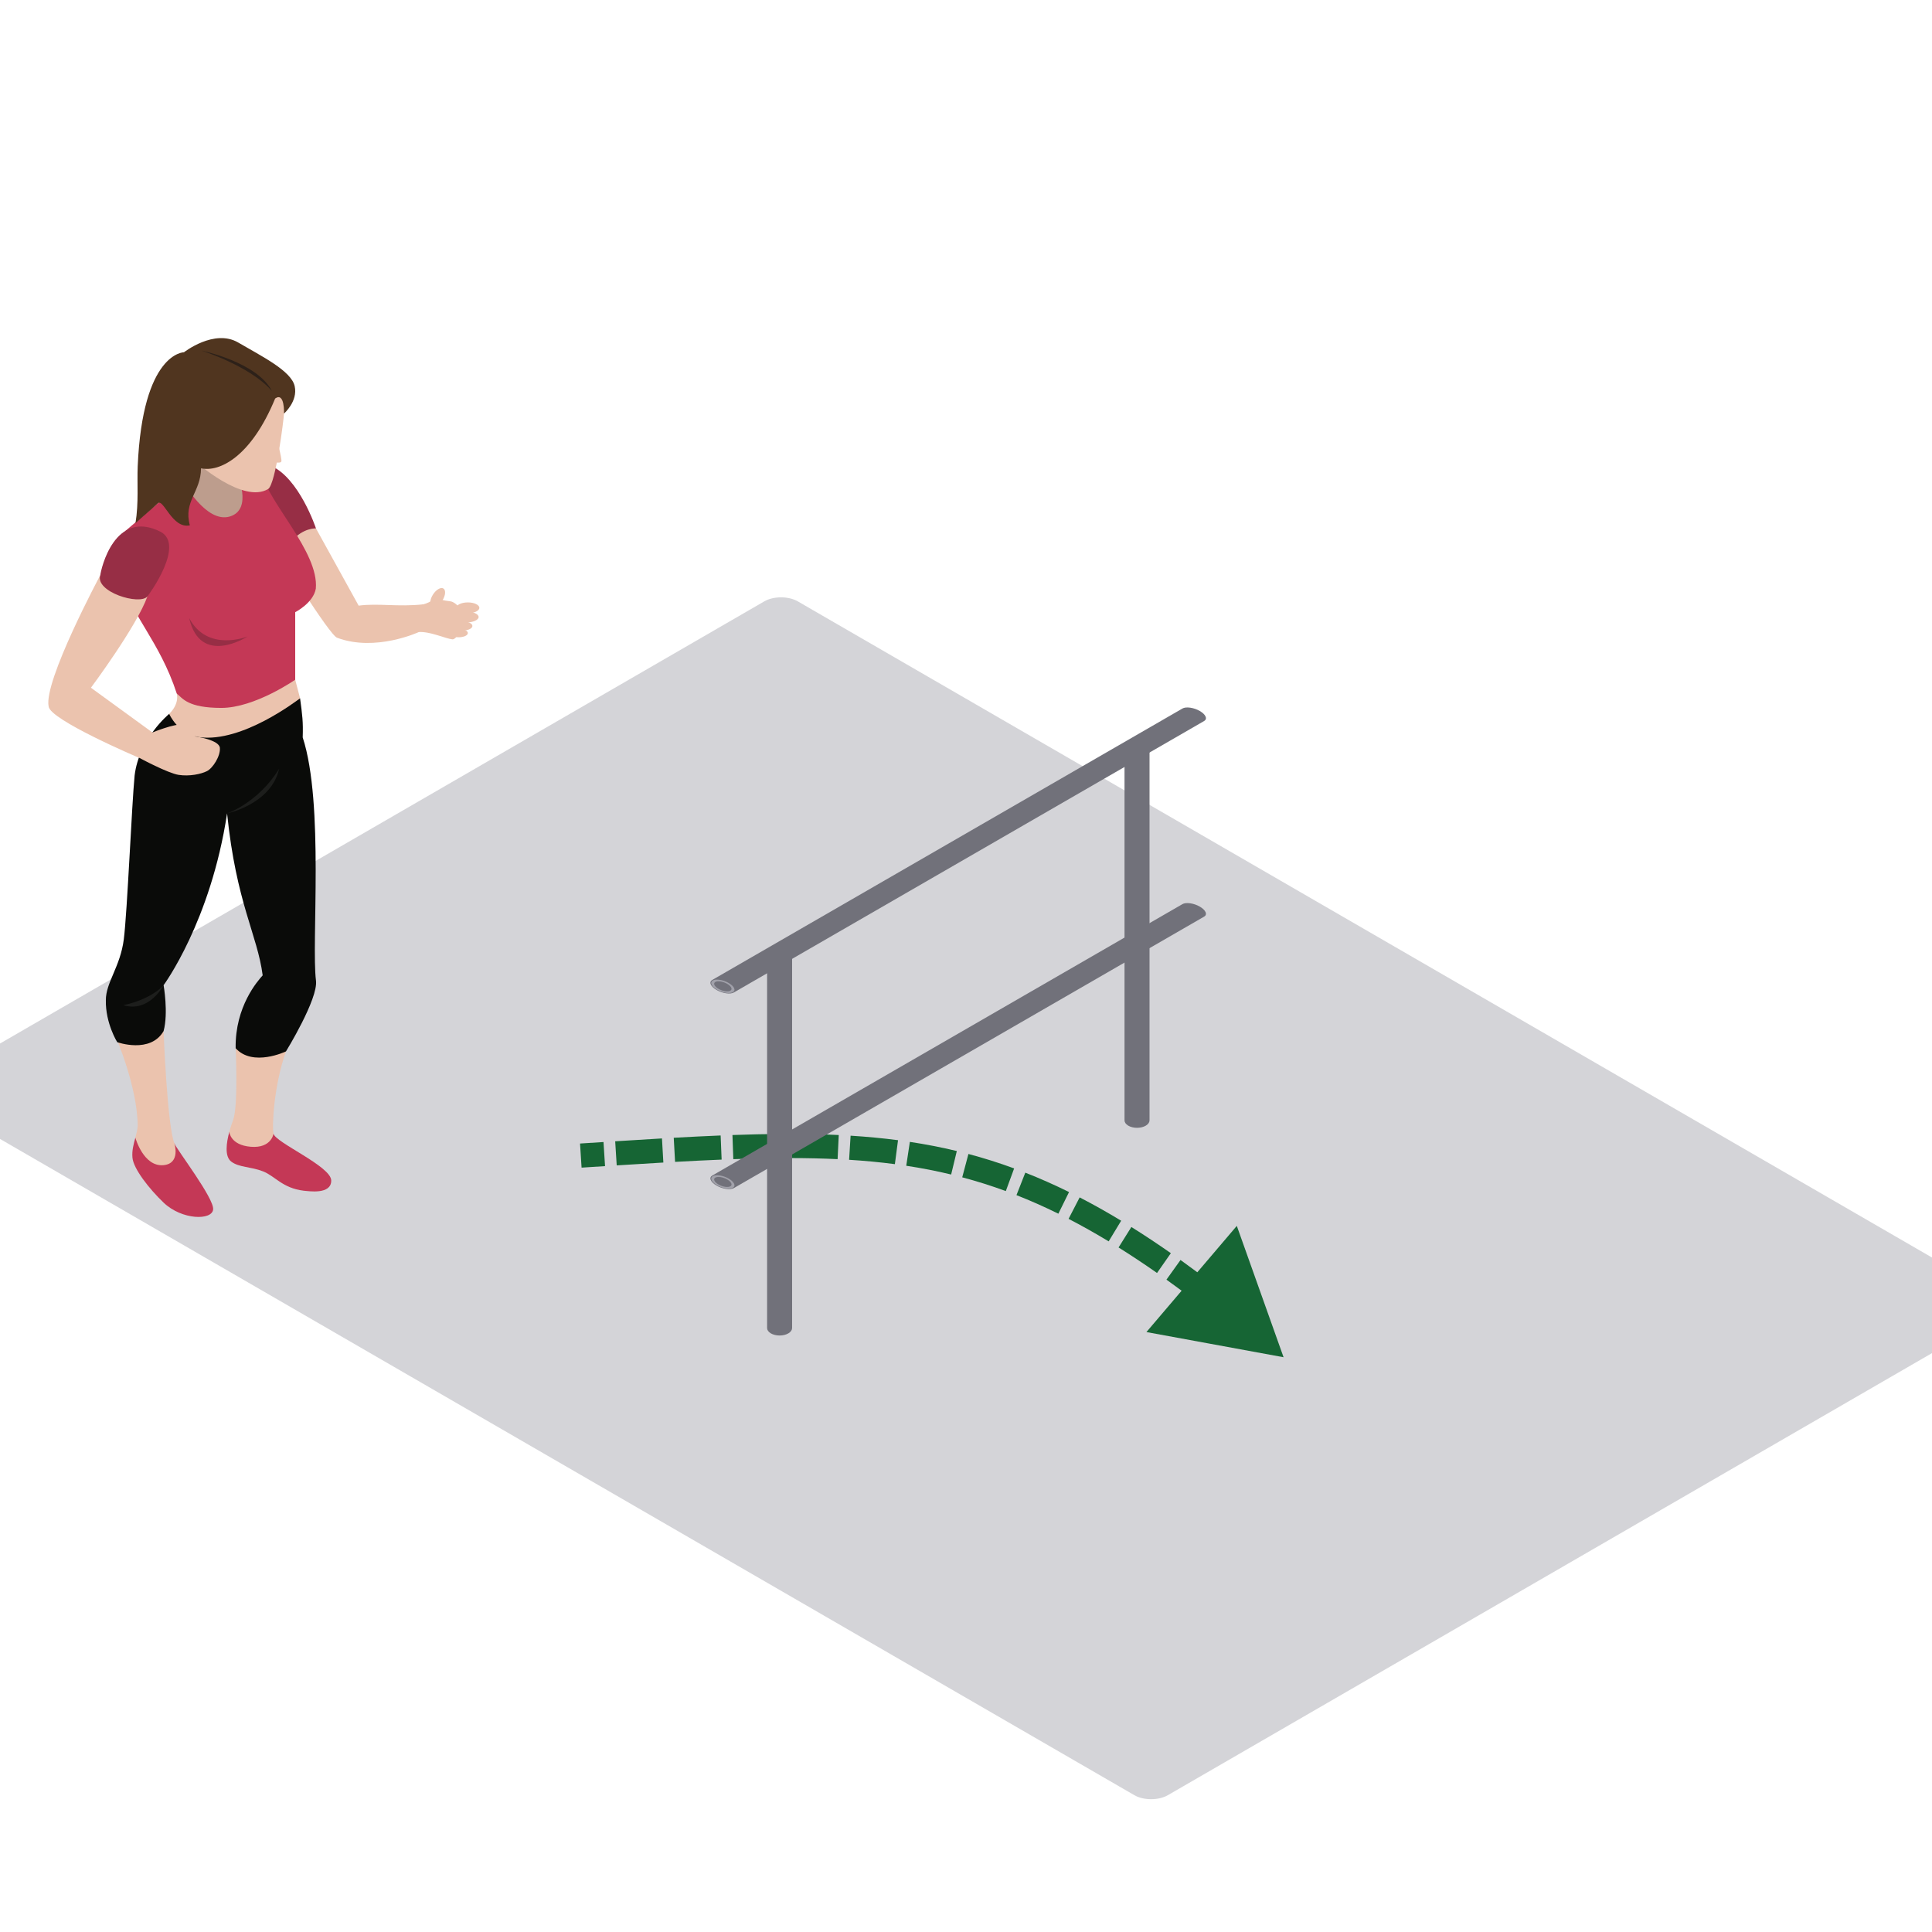 <svg width="800" height="800" viewBox="0 0 800 800" fill="none" xmlns="http://www.w3.org/2000/svg">
<g clip-path="url(#clip0_7721_38912)">
<rect width="589.83" height="412.881" rx="8" transform="matrix(0.866 0.501 -0.866 0.501 323.412 245)" fill="#D4D4D8"/>
<path fill-rule="evenodd" clip-rule="evenodd" d="M122.24 281.452C123.067 284.634 124.255 289.158 124.255 289.158L114.232 303.579L92.47 310.632L79.834 309.688L69.239 299.367C69.239 299.367 68.155 300.592 70.053 295.604C74.538 291.223 73.182 287.158 73.182 287.158L101.158 279.62C101.158 279.62 121.724 279.46 122.24 281.452Z" fill="#EBC3AE"/>
<path fill-rule="evenodd" clip-rule="evenodd" d="M94.953 468.684C93.753 473.134 92.903 478.879 95.781 481.018C99.039 483.451 103.854 483.057 108.893 485.027C113.924 486.997 116.923 491.954 125.685 493.041C127.943 493.236 137.16 494.738 137.16 488.841C137.16 482.932 113.937 473.091 113.257 469.424L94.953 468.684Z" fill="#C43856"/>
<path fill-rule="evenodd" clip-rule="evenodd" d="M113.257 469.425C112.572 466.442 113.391 449.479 118.418 435.361C115.424 429.118 107.55 429.525 107.55 429.525L97.575 434.049C97.575 434.049 98.719 457.757 96.547 463.727C96.188 464.71 95.529 466.55 94.953 468.684C94.953 468.684 95.321 474.178 103.88 474.858C112.438 475.534 113.257 469.425 113.257 469.425Z" fill="#EBC3AE"/>
<path fill-rule="evenodd" clip-rule="evenodd" d="M72.229 473.506C73.342 476.242 88.669 496.166 88.258 500.777C87.85 505.396 75.353 505.262 67.739 497.98C61.707 492.204 55.246 483.953 54.843 479.337C54.579 476.38 55.333 473.774 56.048 471.09L72.229 473.506Z" fill="#C43856"/>
<path fill-rule="evenodd" clip-rule="evenodd" d="M56.048 471.088C56.443 469.59 56.828 468.07 57.019 466.443C56.984 450.095 47.997 429.521 47.997 429.521L67.74 426.945C67.74 426.945 69.239 466.17 72.229 473.504C72.229 473.504 74.885 481.764 67.74 482.461C59.389 483.271 56.048 471.088 56.048 471.088Z" fill="#EBC3AE"/>
<path fill-rule="evenodd" clip-rule="evenodd" d="M124.255 289.156C122.812 290.152 100.396 307.5 82.664 305.262C73.733 304.127 70.054 295.603 70.054 295.603C70.054 295.603 57.591 305.811 55.745 321.086C54.566 333.065 52.712 377.546 51.264 388.945C49.817 400.344 43.781 406.86 43.833 414.185C43.638 423.693 48.539 431.542 48.539 431.542C48.539 431.542 62.245 436.447 67.74 426.944C69.785 419.346 67.74 407.947 67.74 407.947C67.74 407.947 87.235 381.606 94.03 336.814C97.835 374.004 106.588 387.049 108.772 403.877C106.792 406.085 97.306 416.675 97.575 434.049C104.699 441.946 118.418 435.36 118.418 435.36C118.418 435.36 131.799 413.627 130.842 406.046C128.874 390.573 134.308 332.758 125.343 305.34C125.568 298.807 125.174 295.979 124.255 289.156Z" fill="#0A0B09"/>
<path fill-rule="evenodd" clip-rule="evenodd" d="M67.739 407.949C67.739 407.949 62.986 413.712 51.034 416.223C61.902 419.483 67.739 407.949 67.739 407.949Z" fill="#1D1E1C"/>
<path fill-rule="evenodd" clip-rule="evenodd" d="M173.434 261.712C178.131 261.431 184.566 264.461 187.283 264.73C190 264.998 193.12 254.828 193.12 254.828C193.12 254.828 189.125 249.267 186.5 248.998C183.874 248.73 180.085 247.754 180.085 247.754C180.085 247.754 178.46 249.351 175.336 250.239C172.207 251.118 171.462 254.828 171.462 254.828C171.462 254.828 172.593 261.526 173.434 261.712Z" fill="#EBC3AE"/>
<path fill-rule="evenodd" clip-rule="evenodd" d="M130.841 218.818C130.841 218.818 143.009 240.811 148.508 250.782C156.659 249.695 164.598 251.392 175.336 250.241C175.033 252.042 173.434 261.714 173.434 261.714C173.434 261.714 155.498 270.052 139.608 264.082C136.583 263.281 114.232 227.165 114.232 227.165L119.895 216.844L130.841 218.818Z" fill="#EBC3AE"/>
<path fill-rule="evenodd" clip-rule="evenodd" d="M111.931 192.764C123.848 197.647 130.842 218.818 130.842 218.818C130.842 218.818 125.685 218.346 120.593 224.182C115.493 230.014 102.861 201.509 102.861 201.509C102.861 201.509 109.535 192.499 111.931 192.764Z" fill="#972E45"/>
<path fill-rule="evenodd" clip-rule="evenodd" d="M100.062 190.251L106.263 214.673L96.548 224.18L76.714 219.297L71.549 207.213L75.899 186.008L100.062 190.251Z" fill="#BD9D8D"/>
<path fill-rule="evenodd" clip-rule="evenodd" d="M51.992 242.633C53.617 253.769 66.115 265.436 73.182 287.157C75.613 289.196 77.802 293.127 91.655 293.127C105.509 293.127 122.24 281.451 122.24 281.451V253.491C122.24 253.491 129.758 249.695 130.777 243.72C132.142 228.524 110.674 207.621 108.503 195.949C106.597 195.949 98.043 195.949 98.043 195.949C98.043 195.949 104.963 210.877 95.187 213.864C85.406 216.847 75.899 199.478 75.899 199.478L51.992 219.787C51.992 219.787 50.358 231.507 51.992 242.633Z" fill="#C43856"/>
<path fill-rule="evenodd" clip-rule="evenodd" d="M117.599 171.25C117.491 173.704 114.206 200.157 111.082 202.46C100.621 208.842 80.835 191.026 80.835 191.026L95.187 159.984H119.228C119.228 159.984 119.774 166.227 117.599 171.25Z" fill="#EBC3AE"/>
<path fill-rule="evenodd" clip-rule="evenodd" d="M113.937 165.008C103.983 189.2 90.84 195.612 83.231 193.911C83.201 203.756 75.864 207.522 78.612 217.528C71.28 219.13 67.67 206.198 65.373 208.423C63.068 210.644 57.968 214.848 56.1 216.679C57.491 208.029 56.72 200.046 57.019 193.101C59.051 145.833 76.172 145.867 76.172 145.867C76.172 145.867 88.713 136.048 98.601 141.815C108.486 147.582 120.593 153.569 122.019 159.886C123.444 166.194 117.599 171.251 117.599 171.251C117.599 171.251 117.971 162.189 113.937 165.008Z" fill="#50351F"/>
<path fill-rule="evenodd" clip-rule="evenodd" d="M83.504 145.191C83.504 145.191 106.462 149.936 112.576 161.881C103.611 151.564 83.504 145.191 83.504 145.191Z" fill="#2D2119"/>
<path fill-rule="evenodd" clip-rule="evenodd" d="M114.232 180.441C114.232 180.441 116.823 189.806 116.511 191.027C116.208 192.256 111.931 191.027 111.931 191.027L114.232 180.441Z" fill="#EBC3AE"/>
<path fill-rule="evenodd" clip-rule="evenodd" d="M80.783 304.933C80.783 304.933 79.158 300.591 75.756 300.05C72.363 299.504 63.129 303.301 63.129 303.301C61.101 301.829 37.653 284.775 37.653 284.775C37.653 284.775 56.559 259.444 61.049 246.958L41.532 238.156C41.532 238.156 18.027 281.996 20.134 292.516C20.61 298.01 56.468 313.345 57.829 313.891C57.829 313.891 69.512 320.186 73.997 320.865C78.478 321.541 83.231 320.545 85.68 319.315C88.124 318.099 91.326 313.077 91.049 309.687C90.78 306.293 80.783 304.933 80.783 304.933Z" fill="#EBC3AE"/>
<path fill-rule="evenodd" clip-rule="evenodd" d="M61.049 246.96C61.864 245.943 76.58 225.742 66.591 220.248C47.438 210.472 41.8 235.717 41.532 238.158C39.218 245.085 57.829 250.783 61.049 246.96Z" fill="#972E45"/>
<path fill-rule="evenodd" clip-rule="evenodd" d="M78.343 255.941C82.958 276.294 102.523 263.54 102.523 263.54C102.523 263.54 85.948 270.328 78.343 255.941Z" fill="#972E45"/>
<path fill-rule="evenodd" clip-rule="evenodd" d="M94.03 336.816C94.03 336.816 106.848 332.495 115.566 318.355C112.303 333.028 94.03 336.816 94.03 336.816Z" fill="#1D1E1C"/>
<path fill-rule="evenodd" clip-rule="evenodd" d="M183.166 248.67C181.849 250.73 179.912 251.843 178.842 251.159C177.763 250.471 177.971 248.241 179.292 246.184C180.605 244.128 182.551 243.011 183.617 243.699C184.696 244.388 184.492 246.609 183.166 248.67Z" fill="#EBC3AE"/>
<path fill-rule="evenodd" clip-rule="evenodd" d="M198.489 251.684C198.489 252.926 196.357 253.935 193.731 253.935C191.092 253.935 188.965 252.926 188.965 251.684C188.965 250.45 191.092 249.445 193.731 249.445C196.357 249.445 198.489 250.45 198.489 251.684Z" fill="#EBC3AE"/>
<path fill-rule="evenodd" clip-rule="evenodd" d="M198.181 255.482C198.181 256.746 195.811 257.772 192.895 257.772C189.974 257.772 187.604 256.746 187.604 255.482C187.604 254.214 189.974 253.188 192.895 253.188C195.811 253.188 198.181 254.214 198.181 255.482Z" fill="#EBC3AE"/>
<path fill-rule="evenodd" clip-rule="evenodd" d="M195.612 259.203C195.612 260.259 193.766 261.108 191.474 261.108C189.19 261.108 187.335 260.259 187.335 259.203C187.335 258.146 189.19 257.289 191.474 257.289C193.766 257.289 195.612 258.146 195.612 259.203Z" fill="#EBC3AE"/>
<path fill-rule="evenodd" clip-rule="evenodd" d="M193.731 262.135C193.731 263.097 192.037 263.88 189.948 263.88C187.864 263.88 186.174 263.097 186.174 262.135C186.174 261.174 187.864 260.391 189.948 260.391C192.037 260.391 193.731 261.174 193.731 262.135Z" fill="#EBC3AE"/>
<path d="M531.5 562.001L512.136 507.61L474.714 551.575L531.5 562.001ZM240.82 483.492C244.111 483.281 247.348 483.073 250.535 482.869L249.898 472.889C246.709 473.093 243.47 473.301 240.18 473.512L240.82 483.492ZM255.368 482.562C262.025 482.14 268.455 481.743 274.682 481.384L274.106 471.4C267.852 471.761 261.401 472.16 254.736 472.582L255.368 482.562ZM279.535 481.109C286.186 480.741 292.601 480.421 298.811 480.168L298.404 470.177C292.133 470.432 285.668 470.754 278.982 471.124L279.535 481.109ZM303.647 479.983C310.287 479.747 316.687 479.594 322.888 479.547L322.812 469.547C316.501 469.595 310.005 469.75 303.291 469.99L303.647 479.983ZM327.674 479.532C334.272 479.542 340.642 479.682 346.833 479.98L347.313 469.991C340.945 469.685 334.418 469.542 327.689 469.532L327.674 479.532ZM351.592 480.242C358.083 480.648 364.384 481.239 370.55 482.049L371.853 472.134C365.437 471.292 358.908 470.68 352.215 470.262L351.592 480.242ZM375.256 482.714C381.558 483.668 387.736 484.865 393.852 486.34L396.197 476.619C389.785 475.072 383.323 473.821 376.753 472.827L375.256 482.714ZM398.439 487.502C404.473 489.105 410.469 490.993 416.485 493.202L419.932 483.815C413.626 481.499 407.337 479.519 401.006 477.838L398.439 487.502ZM420.899 494.88C426.628 497.13 432.394 499.682 438.247 502.567L442.669 493.598C436.575 490.594 430.554 487.929 424.556 485.572L420.899 494.88ZM442.472 504.701C447.907 507.509 453.428 510.609 459.075 514.026L464.253 505.472C458.427 501.945 452.71 498.735 447.063 495.817L442.472 504.701ZM463.173 516.549C468.361 519.795 473.661 523.309 479.102 527.111L484.83 518.914C479.261 515.023 473.82 511.415 468.478 508.072L463.173 516.549ZM483.005 529.871C488.02 533.456 493.156 537.284 498.437 541.368L504.555 533.458C499.183 529.304 493.947 525.401 488.822 521.736L483.005 529.871ZM502.184 544.29C507.054 548.119 512.048 552.162 517.182 556.432L523.576 548.744C518.378 544.42 513.313 540.319 508.364 536.429L502.184 544.29Z" fill="#166534"/>
<path fill-rule="evenodd" clip-rule="evenodd" d="M317.638 549.899C317.638 550.694 318.143 551.49 319.155 552.096C321.177 553.31 324.456 553.31 326.479 552.096C327.49 551.49 327.995 550.694 327.995 549.899V395.041C327.995 394.246 327.49 393.45 326.479 392.844C324.456 391.63 321.177 391.63 319.155 392.844C318.143 393.45 317.638 394.246 317.638 395.041V549.899Z" fill="#71717A"/>
<circle r="3.436" transform="matrix(0.866 -0.5 0.866 0.5 322.816 394.934)" stroke="#A1A1AA"/>
<path fill-rule="evenodd" clip-rule="evenodd" d="M465.638 463.899C465.638 464.694 466.143 465.49 467.155 466.096C469.177 467.31 472.456 467.31 474.479 466.096C475.49 465.49 475.995 464.694 475.995 463.899V309.041C475.995 308.246 475.49 307.45 474.479 306.844C472.456 305.63 469.177 305.63 467.155 306.844C466.143 307.45 465.638 308.246 465.638 309.041V463.899Z" fill="#71717A"/>
<circle r="3.436" transform="matrix(0.866 -0.5 0.866 0.5 470.816 308.934)" stroke="#A1A1AA"/>
<path fill-rule="evenodd" clip-rule="evenodd" d="M498.609 298.552C499.297 298.155 499.548 297.505 499.198 296.696C498.497 295.078 495.658 293.439 492.856 293.034C491.455 292.832 490.328 292.976 489.64 293.374L294.918 405.78C294.229 406.178 293.979 406.828 294.329 407.637C295.029 409.255 297.869 410.894 300.671 411.298C302.072 411.501 303.198 411.356 303.887 410.958L498.609 298.552Z" fill="#71717A"/>
<circle r="3.436" transform="matrix(-1.183 -0.183 -0.317 -0.683 299.312 408.42)" stroke="#A1A1AA"/>
<path fill-rule="evenodd" clip-rule="evenodd" d="M498.609 379.552C499.297 379.155 499.548 378.505 499.198 377.696C498.497 376.078 495.658 374.439 492.856 374.034C491.455 373.832 490.328 373.976 489.64 374.374L294.918 486.78C294.229 487.178 293.979 487.828 294.329 488.637C295.029 490.255 297.869 491.894 300.671 492.298C302.072 492.501 303.198 492.356 303.887 491.958L498.609 379.552Z" fill="#71717A"/>
<circle r="3.436" transform="matrix(-1.183 -0.183 -0.317 -0.683 299.312 489.42)" stroke="#A1A1AA"/>
</g>
<defs>
<clipPath id="clip0_7721_38912">
<rect width="800" height="800" fill="white"/>
</clipPath>
</defs>
</svg>
